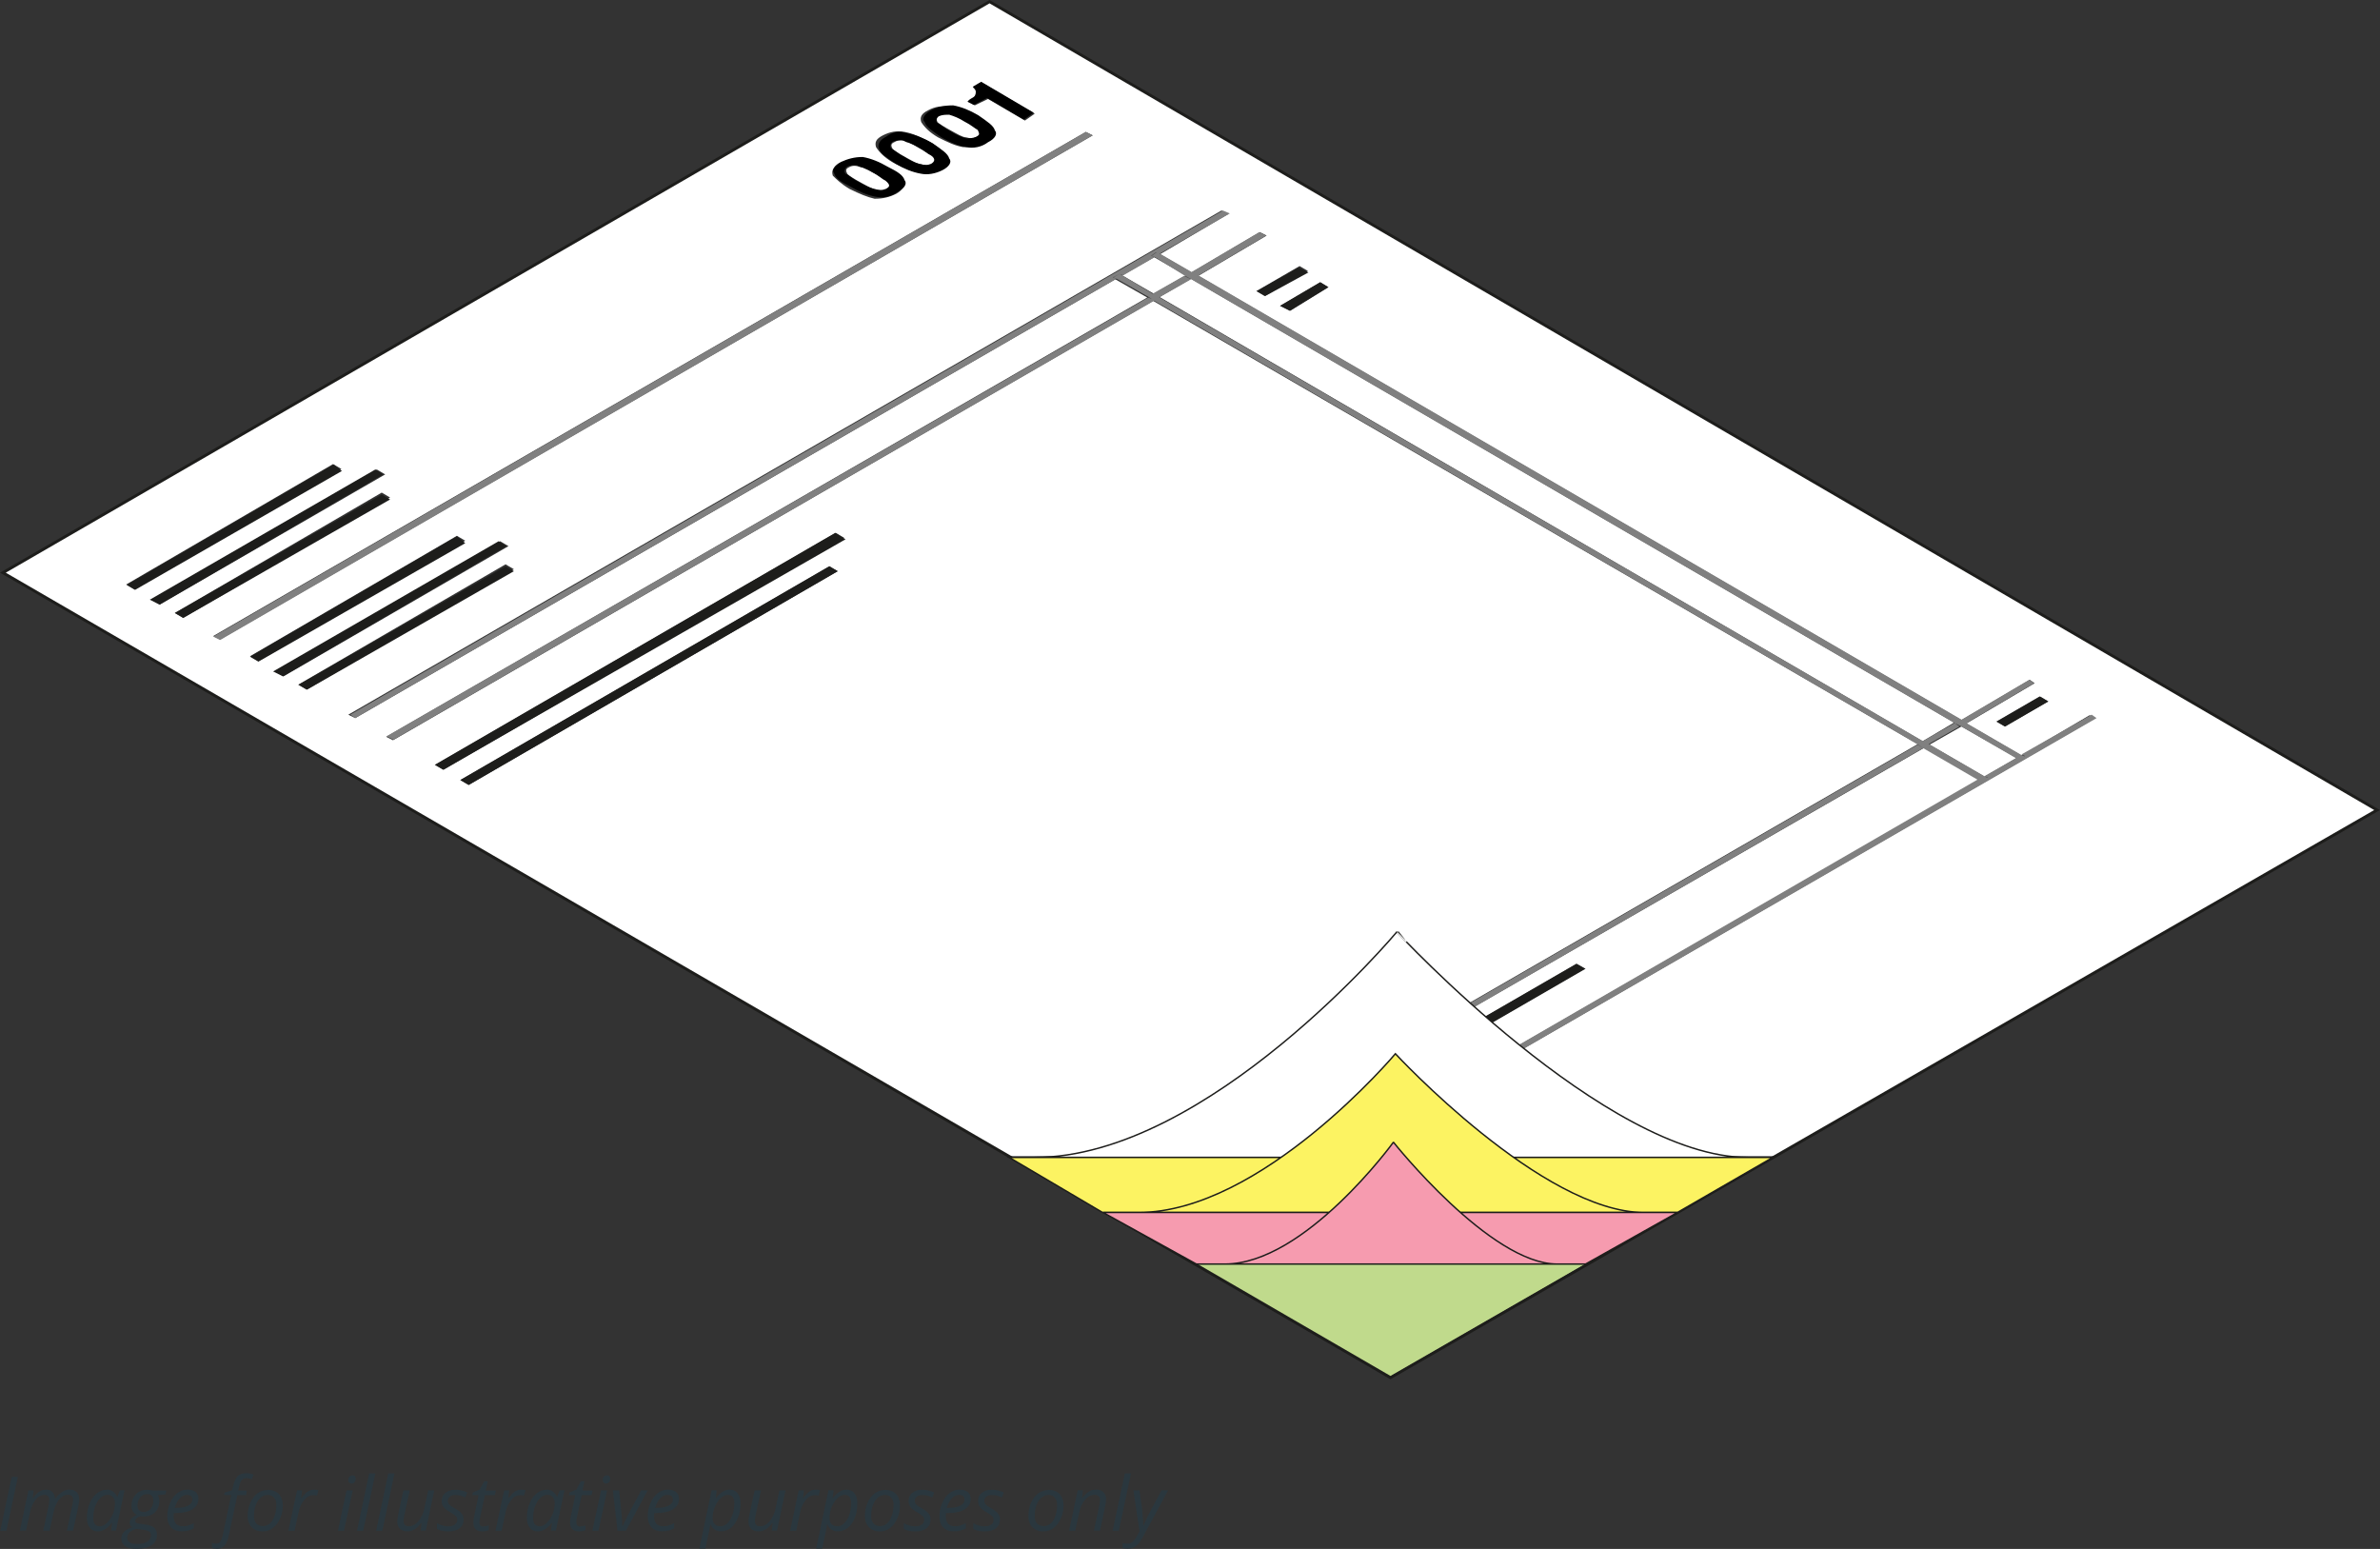 <?xml version="1.0" encoding="utf-8"?>
<!-- Generator: Adobe Illustrator 15.0.2, SVG Export Plug-In . SVG Version: 6.00 Build 0)  -->
<!DOCTYPE svg PUBLIC "-//W3C//DTD SVG 1.1//EN" "http://www.w3.org/Graphics/SVG/1.1/DTD/svg11.dtd">
<svg version="1.1" id="Layer_1" xmlns="http://www.w3.org/2000/svg" xmlns:xlink="http://www.w3.org/1999/xlink" x="0px" y="0px"
	 width="410.897px" height="267.401px" viewBox="-91.879 -106.128 410.897 267.401"
	 enable-background="new -91.879 -106.128 410.897 267.401" xml:space="preserve">
<rect x="-91.879" y="-106.128" width="410.897" height="267.401" fill="#333333" stroke="none"/>
<g>
	<path fill="#2A373E" d="M-91.838,158.14l1.982-9.311h1.061l-1.972,9.311H-91.838z M-84.412,158.14l0.941-4.404
		c0.08-0.398,0.1-0.701,0.1-0.861c0.02-0.299-0.05-0.526-0.18-0.699c-0.13-0.158-0.36-0.238-0.67-0.238
		c-0.351,0-0.701,0.12-1.031,0.381c-0.34,0.25-0.63,0.6-0.901,1.102c-0.25,0.461-0.45,1.031-0.581,1.701l-0.66,3.002h-1.061
		l1.481-6.955h0.9l-0.16,1.303h0.07c0.371-0.504,0.731-0.883,1.101-1.104c0.36-0.22,0.741-0.33,1.131-0.33
		c0.48,0,0.851,0.143,1.101,0.42c0.26,0.271,0.42,0.65,0.46,1.145h0.05c0.38-0.521,0.771-0.922,1.181-1.172
		c0.4-0.271,0.821-0.399,1.241-0.399c0.541,0,0.951,0.149,1.251,0.431c0.3,0.281,0.44,0.701,0.44,1.263
		c0,0.278-0.04,0.659-0.13,1.121l-0.92,4.272h-1.071l0.93-4.404c0.1-0.438,0.141-0.752,0.141-0.932c0-0.271-0.07-0.48-0.221-0.642
		c-0.14-0.149-0.37-0.229-0.7-0.229c-0.33,0-0.67,0.12-1.001,0.371c-0.34,0.24-0.63,0.6-0.88,1.041c-0.25,0.461-0.441,1-0.571,1.602
		l-0.681,3.203h-1.12L-84.412,158.14z M-73.422,151.033c0.4,0,0.73,0.1,1.041,0.319c0.3,0.2,0.541,0.5,0.7,0.897h0.08l0.42-1.101
		h0.801l-1.471,6.966h-0.841l0.161-1.318h-0.061c-0.761,0.972-1.551,1.449-2.402,1.449c-0.58,0-1.041-0.199-1.381-0.621
		c-0.331-0.42-0.5-1-0.5-1.722c0-0.881,0.15-1.702,0.451-2.452c0.3-0.75,0.73-1.332,1.261-1.762c0.531-0.42,1.101-0.641,1.742-0.641
		L-73.422,151.033L-73.422,151.033z M-74.623,157.367c0.4,0,0.801-0.199,1.221-0.6c0.4-0.381,0.73-0.9,1.001-1.521
		c0.24-0.601,0.37-1.24,0.37-1.882c0-0.431-0.13-0.78-0.37-1.041c-0.241-0.261-0.551-0.401-0.931-0.401
		c-0.44,0.021-0.851,0.201-1.231,0.563c-0.38,0.37-0.681,0.86-0.901,1.479c-0.2,0.621-0.32,1.279-0.32,1.974
		c0,0.47,0.1,0.831,0.3,1.071c0.201,0.238,0.48,0.357,0.841,0.357H-74.623L-74.623,157.367z M-63.143,151.162l-0.16,0.683
		l-1.331,0.157c0.17,0.265,0.26,0.604,0.26,1.002c0,0.804-0.25,1.465-0.741,1.941c-0.5,0.479-1.161,0.723-2.002,0.723
		c-0.22,0-0.4-0.021-0.521-0.051c-0.601,0.221-0.88,0.5-0.88,0.829c0,0.171,0.07,0.302,0.2,0.353c0.15,0.052,0.35,0.102,0.62,0.132
		l0.741,0.1c0.761,0.08,1.321,0.271,1.662,0.55c0.35,0.281,0.521,0.701,0.521,1.231c0,0.781-0.3,1.382-0.921,1.802
		c-0.62,0.44-1.501,0.651-2.602,0.651c-0.831,0-1.481-0.144-1.942-0.451c-0.47-0.319-0.701-0.75-0.701-1.321
		c0-0.438,0.15-0.83,0.46-1.16c0.3-0.317,0.801-0.602,1.471-0.83c-0.32-0.172-0.48-0.432-0.48-0.771c0-0.301,0.1-0.541,0.32-0.751
		c0.22-0.2,0.521-0.399,0.901-0.581c-0.26-0.141-0.48-0.34-0.65-0.602c-0.18-0.271-0.261-0.579-0.261-0.932
		c0-0.802,0.25-1.479,0.751-2.003c0.5-0.53,1.151-0.8,1.932-0.8c0.331,0,0.661,0.05,0.981,0.13h2.372V151.162L-63.143,151.162z
		 M-69.909,159.369c0,0.32,0.14,0.58,0.42,0.771c0.28,0.199,0.681,0.277,1.231,0.277c0.771,0,1.372-0.129,1.802-0.397
		c0.431-0.271,0.65-0.651,0.65-1.144c0-0.262-0.1-0.472-0.34-0.619c-0.241-0.149-0.621-0.262-1.171-0.319l-1.021-0.103
		c-0.5,0.103-0.901,0.303-1.171,0.563c-0.26,0.26-0.4,0.602-0.4,0.961V159.369z M-68.138,153.806c0,0.357,0.1,0.631,0.301,0.818
		c0.18,0.183,0.44,0.271,0.78,0.271c0.34,0,0.63-0.102,0.881-0.271c0.25-0.17,0.44-0.422,0.571-0.729c0.13-0.3,0.2-0.65,0.2-1.001
		c0-0.36-0.1-0.62-0.28-0.801c-0.181-0.2-0.451-0.28-0.801-0.28c-0.33,0-0.62,0.08-0.86,0.25c-0.25,0.171-0.44,0.398-0.581,0.721
		c-0.14,0.301-0.2,0.645-0.2,1.002L-68.138,153.806z M-60.491,158.239c-0.781,0-1.401-0.22-1.832-0.681
		c-0.46-0.46-0.681-1.104-0.681-1.921c0-0.802,0.161-1.554,0.471-2.282c0.3-0.73,0.721-1.302,1.251-1.702
		c0.521-0.399,1.101-0.62,1.722-0.62c0.64,0,1.131,0.15,1.461,0.43c0.331,0.281,0.48,0.672,0.48,1.174
		c0,0.771-0.341,1.359-1.041,1.803c-0.701,0.43-1.702,0.648-3.002,0.648h-0.221l-0.03,0.5c0,0.563,0.141,1,0.4,1.304
		c0.26,0.317,0.67,0.47,1.201,0.47c0.28,0,0.55-0.04,0.831-0.1c0.28-0.104,0.631-0.23,1.051-0.434v0.9
		c-0.4,0.201-0.751,0.331-1.051,0.398c-0.3,0.069-0.64,0.103-1.001,0.103L-60.491,158.239z M-59.61,151.934
		c-0.43,0-0.84,0.198-1.231,0.601c-0.38,0.4-0.67,0.961-0.88,1.661h0.07c0.971,0,1.702-0.12,2.222-0.38
		c0.5-0.25,0.76-0.604,0.76-1.104c0-0.221-0.08-0.397-0.23-0.551c-0.16-0.147-0.4-0.221-0.731-0.221L-59.61,151.934z
		 M-54.485,161.242c-0.3,0-0.55-0.041-0.801-0.121v-0.897c0.28,0.1,0.521,0.14,0.72,0.14c0.331,0,0.57-0.13,0.751-0.4
		c0.16-0.26,0.3-0.629,0.4-1.118l1.452-6.88h-1.231l0.08-0.42l1.301-0.396l0.161-0.65c0.2-0.842,0.46-1.438,0.8-1.803
		c0.351-0.34,0.861-0.5,1.542-0.5c0.17,0,0.38,0,0.621,0.061c0.25,0.063,0.44,0.103,0.57,0.17l-0.28,0.82
		c-0.32-0.129-0.601-0.199-0.871-0.199c-0.371,0-0.65,0.103-0.851,0.303c-0.2,0.22-0.35,0.602-0.48,1.141l-0.16,0.701h1.501
		l-0.14,0.801h-1.501l-1.481,6.967c-0.17,0.801-0.42,1.4-0.761,1.763c-0.351,0.358-0.8,0.552-1.361,0.552L-54.485,161.242z
		 M-45.658,151.073c0.801,0,1.432,0.24,1.902,0.7c0.46,0.501,0.7,1.148,0.7,1.98c0,0.803-0.15,1.553-0.46,2.252
		c-0.3,0.701-0.721,1.252-1.241,1.643c-0.521,0.4-1.101,0.602-1.762,0.602c-0.821,0-1.452-0.25-1.902-0.729
		c-0.471-0.479-0.701-1.131-0.701-1.961c0-0.803,0.15-1.553,0.46-2.264c0.31-0.713,0.721-1.254,1.251-1.633
		c0.5-0.371,1.101-0.561,1.742-0.561L-45.658,151.073z M-44.157,153.606c0-0.481-0.14-0.881-0.4-1.185
		c-0.27-0.317-0.63-0.471-1.081-0.471c-0.46,0-0.87,0.16-1.241,0.471c-0.371,0.32-0.65,0.75-0.851,1.305
		c-0.201,0.568-0.3,1.201-0.3,1.872c0,0.55,0.13,0.979,0.4,1.278c0.27,0.303,0.66,0.449,1.161,0.449
		c0.441,0,0.831-0.146,1.201-0.459c0.34-0.302,0.601-0.752,0.8-1.32c0.201-0.569,0.301-1.224,0.301-1.95L-44.157,153.606z
		 M-37.672,151.033c0.301,0,0.551,0.029,0.761,0.1l-0.23,0.939c-0.22-0.05-0.44-0.08-0.661-0.08c-0.4,0-0.76,0.131-1.101,0.381
		c-0.33,0.264-0.63,0.604-0.88,1.063c-0.25,0.45-0.431,0.951-0.55,1.501l-0.681,3.203h-1.081l1.501-6.979h0.871l-0.15,1.301h0.06
		c0.32-0.398,0.57-0.698,0.771-0.881c0.2-0.17,0.4-0.301,0.62-0.397c0.2-0.103,0.451-0.149,0.721-0.149L-37.672,151.033
		L-37.672,151.033z M-32.486,158.14h-1.051l1.481-6.979h1.071L-32.486,158.14z M-31.756,149.38c0-0.229,0.07-0.43,0.2-0.577
		c0.14-0.151,0.32-0.231,0.53-0.231c0.371,0,0.561,0.201,0.561,0.581c0,0.229-0.07,0.431-0.2,0.601s-0.32,0.23-0.5,0.23
		c-0.17,0-0.3-0.05-0.42-0.16c-0.12-0.101-0.17-0.261-0.17-0.451L-31.756,149.38L-31.756,149.38z M-29.184,158.14h-1.06l2.101-9.909
		h1.071l-2.102,9.909H-29.184z M-25.881,158.14h-1.061l2.102-9.909h1.071l-2.102,9.909H-25.881z M-21.137,151.162l-0.961,4.404
		c-0.07,0.398-0.1,0.68-0.1,0.898c0,0.603,0.3,0.899,0.921,0.899c0.38,0,0.74-0.13,1.1-0.38c0.361-0.26,0.681-0.621,0.951-1.102
		c0.28-0.473,0.5-1.041,0.63-1.701l0.641-3.021h1.051l-1.461,6.955h-0.881l0.14-1.301h-0.07c-0.43,0.54-0.82,0.898-1.201,1.121
		c-0.38,0.2-0.771,0.3-1.171,0.3c-0.541,0-0.961-0.14-1.271-0.43c-0.311-0.291-0.471-0.701-0.471-1.265c0-0.25,0.04-0.619,0.13-1.08
		l0.931-4.305h1.081h0.011V151.162z M-11.829,156.138c0,0.671-0.23,1.199-0.701,1.561c-0.47,0.371-1.121,0.553-1.981,0.553
		c-0.701,0-1.361-0.131-1.932-0.422v-1c0.301,0.17,0.601,0.301,0.961,0.399c0.33,0.101,0.65,0.147,0.94,0.147
		c0.53,0,0.931-0.101,1.201-0.317c0.27-0.2,0.4-0.474,0.4-0.802c0-0.239-0.06-0.439-0.2-0.603c-0.16-0.171-0.48-0.399-0.971-0.7
		c-0.55-0.301-0.94-0.602-1.171-0.898c-0.23-0.301-0.34-0.643-0.34-1.055c0-0.58,0.2-1.061,0.641-1.397c0.43-0.37,1-0.55,1.701-0.55
		c0.701,0,1.401,0.156,2.082,0.47l-0.34,0.871l-0.351-0.16c-0.44-0.181-0.9-0.271-1.401-0.271c-0.401,0-0.701,0.103-0.941,0.304
		c-0.22,0.17-0.331,0.397-0.331,0.696c0,0.24,0.07,0.441,0.22,0.604c0.15,0.181,0.46,0.399,0.931,0.66
		c0.45,0.261,0.781,0.479,0.971,0.661c0.201,0.18,0.351,0.369,0.451,0.58c0.1,0.199,0.14,0.449,0.14,0.699L-11.829,156.138z
		 M-8.416,157.378c0.23,0,0.541-0.051,0.921-0.158v0.818c-0.15,0.063-0.331,0.103-0.541,0.149c-0.2,0.04-0.381,0.062-0.5,0.062
		c-0.531,0-0.941-0.102-1.221-0.371c-0.27-0.25-0.4-0.618-0.4-1.118c0-0.271,0.03-0.604,0.1-0.951l0.801-3.824h-1.081l0.08-0.46
		l1.181-0.5l0.801-1.441h0.601l-0.34,1.604h1.741l-0.16,0.8h-1.731l-0.831,3.845c-0.08,0.369-0.12,0.649-0.12,0.842
		c0,0.238,0.06,0.432,0.2,0.552c0.101,0.13,0.281,0.198,0.5,0.198L-8.416,157.378L-8.416,157.378z M-1.93,151.033
		c0.3,0,0.551,0.029,0.761,0.1l-0.24,0.939c-0.22-0.05-0.44-0.08-0.66-0.08c-0.4,0-0.751,0.131-1.101,0.381
		c-0.32,0.264-0.601,0.604-0.871,1.063c-0.25,0.45-0.43,0.951-0.55,1.501l-0.681,3.203h-1.071l1.501-6.979h0.871l-0.14,1.301h0.06
		c0.3-0.398,0.561-0.698,0.76-0.881c0.201-0.17,0.4-0.301,0.621-0.397c0.22-0.103,0.47-0.149,0.73-0.149L-1.93,151.033
		L-1.93,151.033z M2.504,151.033c0.4,0,0.741,0.1,1.041,0.319c0.3,0.2,0.55,0.5,0.701,0.897h0.08l0.431-1.101h0.82l-1.481,6.966
		H3.245l0.16-1.318h-0.05c-0.75,0.972-1.551,1.449-2.402,1.449c-0.571,0-1.041-0.199-1.371-0.621c-0.331-0.42-0.5-1-0.5-1.722
		c0-0.881,0.15-1.702,0.45-2.452c0.3-0.74,0.701-1.332,1.241-1.762c0.53-0.42,1.101-0.641,1.742-0.641L2.504,151.033z
		 M1.303,157.367c0.4,0,0.821-0.199,1.221-0.6c0.4-0.381,0.741-0.9,1.001-1.521c0.25-0.601,0.37-1.24,0.37-1.882
		c0-0.431-0.12-0.78-0.35-1.041c-0.241-0.261-0.55-0.401-0.941-0.401c-0.44,0.021-0.851,0.201-1.221,0.563
		c-0.38,0.37-0.68,0.86-0.901,1.479c-0.22,0.621-0.32,1.279-0.32,1.974c0,0.47,0.1,0.831,0.3,1.071
		C0.662,157.248,0.942,157.367,1.303,157.367z M8.308,157.378c0.23,0,0.541-0.051,0.901-0.158v0.818
		c-0.131,0.063-0.301,0.103-0.521,0.149c-0.201,0.04-0.381,0.062-0.5,0.062c-0.541,0-0.941-0.102-1.221-0.371
		c-0.28-0.25-0.43-0.618-0.43-1.118c0-0.271,0.03-0.604,0.1-0.951l0.801-3.824H6.357l0.1-0.46l1.171-0.5l0.78-1.441h0.621
		l-0.35,1.604h1.742l-0.17,0.8H8.549l-0.831,3.845c-0.07,0.369-0.1,0.649-0.1,0.842c0,0.238,0.05,0.432,0.17,0.552
		c0.13,0.13,0.3,0.198,0.52,0.198V157.378L8.308,157.378z M11.452,158.14h-1.061l1.501-6.979h1.051l-1.501,6.967L11.452,158.14z
		 M12.172,149.38c0-0.229,0.07-0.43,0.2-0.577c0.141-0.151,0.321-0.231,0.531-0.231c0.38,0,0.561,0.201,0.561,0.581
		c0,0.229-0.06,0.431-0.2,0.601c-0.14,0.17-0.3,0.23-0.5,0.23c-0.16,0-0.3-0.05-0.4-0.16c-0.12-0.101-0.18-0.261-0.18-0.451
		L12.172,149.38z M14.734,158.14l-0.801-6.979h1.081l0.4,3.902c0.1,1.081,0.15,1.854,0.15,2.303h0.05
		c0.541-1.172,0.921-1.963,1.141-2.361l2.052-3.844h1.131l-3.753,6.967h-1.451V158.14L14.734,158.14z M22.461,158.239
		c-0.8,0-1.401-0.22-1.841-0.681c-0.44-0.46-0.67-1.104-0.67-1.921c0-0.802,0.15-1.554,0.47-2.282c0.3-0.73,0.73-1.302,1.251-1.702
		c0.521-0.399,1.101-0.62,1.722-0.62c0.65,0,1.131,0.15,1.461,0.43c0.331,0.281,0.5,0.672,0.5,1.174c0,0.771-0.36,1.359-1.061,1.803
		c-0.701,0.43-1.702,0.648-3.022,0.648h-0.2l-0.03,0.5c0,0.563,0.12,1,0.38,1.304c0.261,0.317,0.661,0.47,1.201,0.47
		c0.271,0,0.55-0.04,0.831-0.1c0.3-0.104,0.64-0.23,1.061-0.434v0.9c-0.401,0.201-0.751,0.331-1.061,0.398
		c-0.311,0.069-0.641,0.103-1.001,0.103L22.461,158.239z M23.342,151.934c-0.44,0-0.851,0.198-1.231,0.601
		c-0.38,0.4-0.681,0.961-0.881,1.661h0.07c0.971,0,1.701-0.12,2.222-0.38c0.521-0.25,0.771-0.604,0.771-1.104
		c0-0.221-0.07-0.397-0.23-0.551c-0.15-0.147-0.4-0.221-0.721-0.221V151.934z M32.59,158.239c-0.4,0-0.771-0.1-1.081-0.3
		c-0.3-0.221-0.55-0.501-0.72-0.9h-0.06l-0.02,0.25c-0.02,0.103-0.04,0.25-0.07,0.439c-0.03,0.182-0.28,1.354-0.731,3.504h-1.05
		l2.122-10.079h0.881l-0.16,1.321h0.05c0.74-0.961,1.531-1.441,2.352-1.441c0.581,0,1.041,0.221,1.371,0.631
		c0.331,0.42,0.5,1,0.5,1.741c0,0.9-0.14,1.722-0.44,2.474c-0.3,0.75-0.701,1.33-1.201,1.75c-0.53,0.4-1.101,0.604-1.761,0.604
		L32.59,158.239z M33.771,151.934c-0.4,0-0.821,0.198-1.241,0.601c-0.42,0.4-0.76,0.901-1.001,1.521
		c-0.25,0.602-0.38,1.229-0.38,1.872c0,0.46,0.12,0.801,0.36,1.061c0.23,0.25,0.57,0.37,1.021,0.37c0.4,0,0.8-0.17,1.171-0.521
		c0.361-0.33,0.65-0.819,0.871-1.45c0.22-0.632,0.33-1.302,0.33-2.001C34.902,152.414,34.522,151.934,33.771,151.934L33.771,151.934
		z M39.506,151.162l-0.96,4.404c-0.07,0.398-0.1,0.68-0.1,0.898c0,0.603,0.3,0.899,0.92,0.899c0.36,0,0.73-0.13,1.101-0.38
		c0.351-0.26,0.67-0.621,0.941-1.102c0.28-0.473,0.5-1.041,0.63-1.701l0.641-3.021h1.061l-1.472,6.955h-0.9l0.15-1.301h-0.08
		c-0.4,0.54-0.801,0.898-1.181,1.121c-0.401,0.2-0.781,0.3-1.181,0.3c-0.541,0-0.971-0.14-1.281-0.43
		c-0.31-0.291-0.46-0.701-0.46-1.265c0-0.25,0.05-0.619,0.14-1.08l0.931-4.305h1.081h0.019V151.162L39.506,151.162z M48.924,151.033
		c0.301,0,0.541,0.029,0.761,0.1l-0.23,0.939c-0.22-0.05-0.451-0.08-0.67-0.08c-0.381,0-0.741,0.131-1.081,0.381
		c-0.341,0.264-0.63,0.604-0.881,1.063c-0.25,0.45-0.44,0.951-0.561,1.501l-0.671,3.203H44.53l1.481-6.979h0.901l-0.15,1.301h0.06
		c0.3-0.398,0.56-0.698,0.761-0.881c0.18-0.17,0.4-0.301,0.601-0.397C48.413,151.082,48.654,151.033,48.924,151.033L48.924,151.033z
		 M52.757,158.239c-0.4,0-0.771-0.1-1.081-0.3c-0.32-0.221-0.55-0.501-0.72-0.9h-0.07v0.25c-0.02,0.103-0.05,0.25-0.08,0.439
		c-0.031,0.182-0.271,1.354-0.731,3.504h-1.061l2.132-10.079h0.901l-0.181,1.321h0.04c0.761-0.961,1.552-1.441,2.363-1.441
		c0.58,0,1.041,0.221,1.371,0.631c0.341,0.42,0.5,1,0.5,1.741c0,0.9-0.14,1.722-0.43,2.474c-0.29,0.75-0.701,1.33-1.201,1.75
		c-0.53,0.4-1.121,0.604-1.771,0.604L52.757,158.239z M53.938,151.934c-0.4,0-0.821,0.198-1.241,0.601
		c-0.4,0.4-0.74,0.901-1.001,1.521c-0.24,0.602-0.36,1.229-0.36,1.872c0,0.46,0.101,0.801,0.351,1.061
		c0.23,0.25,0.57,0.37,1.001,0.37c0.43,0,0.82-0.17,1.181-0.521c0.361-0.33,0.651-0.819,0.871-1.45
		c0.221-0.632,0.331-1.302,0.331-2.001C55.069,152.414,54.699,151.934,53.938,151.934L53.938,151.934z M60.894,151.073
		c0.801,0,1.442,0.24,1.902,0.7c0.47,0.501,0.7,1.148,0.7,1.98c0,0.803-0.15,1.553-0.46,2.252c-0.3,0.701-0.7,1.252-1.231,1.643
		c-0.521,0.4-1.101,0.602-1.761,0.602c-0.801,0-1.452-0.25-1.902-0.729c-0.47-0.479-0.701-1.131-0.701-1.961
		c0-0.803,0.15-1.553,0.46-2.264c0.311-0.713,0.73-1.254,1.251-1.633c0.53-0.371,1.101-0.561,1.751-0.561L60.894,151.073z
		 M62.395,153.606c0-0.481-0.14-0.881-0.4-1.185c-0.27-0.317-0.621-0.471-1.081-0.471s-0.87,0.16-1.241,0.471
		c-0.36,0.32-0.65,0.75-0.851,1.305c-0.201,0.568-0.3,1.201-0.3,1.872c0,0.55,0.13,0.979,0.4,1.278
		c0.27,0.303,0.661,0.449,1.161,0.449c0.43,0,0.83-0.146,1.181-0.459c0.351-0.302,0.621-0.752,0.821-1.32
		c0.2-0.569,0.3-1.224,0.3-1.95L62.395,153.606z M68.781,156.138c0,0.671-0.24,1.199-0.701,1.561
		c-0.471,0.371-1.131,0.553-1.981,0.553c-0.721,0-1.361-0.131-1.942-0.422v-1c0.3,0.17,0.621,0.301,0.961,0.399
		c0.34,0.099,0.661,0.147,0.951,0.147c0.53,0,0.94-0.101,1.201-0.317c0.28-0.2,0.4-0.474,0.4-0.802c0-0.239-0.06-0.439-0.2-0.603
		c-0.16-0.171-0.48-0.399-0.971-0.7c-0.55-0.301-0.94-0.602-1.171-0.898c-0.23-0.301-0.34-0.643-0.34-1.055
		c0-0.58,0.2-1.061,0.63-1.397c0.431-0.37,1.001-0.55,1.702-0.55c0.7,0,1.401,0.156,2.082,0.47l-0.33,0.871l-0.351-0.16
		c-0.43-0.181-0.9-0.271-1.401-0.271c-0.401,0-0.701,0.103-0.931,0.304c-0.23,0.17-0.34,0.397-0.34,0.696
		c0,0.24,0.07,0.441,0.22,0.604c0.15,0.181,0.46,0.399,0.931,0.66c0.47,0.261,0.8,0.479,1,0.661c0.18,0.18,0.331,0.369,0.43,0.58
		c0.1,0.199,0.15,0.449,0.15,0.699L68.781,156.138L68.781,156.138z M72.805,158.239c-0.781,0-1.402-0.22-1.832-0.681
		c-0.45-0.46-0.67-1.104-0.67-1.921c0-0.802,0.16-1.554,0.47-2.282c0.321-0.73,0.73-1.302,1.261-1.702
		c0.521-0.399,1.101-0.62,1.721-0.62c0.641,0,1.131,0.15,1.461,0.43c0.33,0.281,0.5,0.672,0.5,1.174c0,0.771-0.36,1.359-1.061,1.803
		c-0.7,0.43-1.701,0.648-3.002,0.648h-0.22l-0.03,0.5c0,0.563,0.12,1,0.381,1.304c0.26,0.317,0.67,0.47,1.201,0.47
		c0.28,0,0.551-0.04,0.831-0.1c0.3-0.104,0.641-0.23,1.061-0.434v0.9c-0.4,0.201-0.75,0.331-1.051,0.398
		c-0.3,0.08-0.631,0.103-1,0.103L72.805,158.239z M73.685,151.934c-0.44,0-0.84,0.198-1.231,0.601c-0.38,0.4-0.67,0.961-0.881,1.661
		h0.08c0.96,0,1.702-0.12,2.222-0.38c0.5-0.25,0.771-0.604,0.771-1.104c0-0.221-0.08-0.397-0.23-0.551
		c-0.15-0.147-0.4-0.221-0.721-0.221L73.685,151.934z M80.762,156.138c0,0.671-0.23,1.199-0.701,1.561
		c-0.47,0.371-1.121,0.553-1.981,0.553c-0.701,0-1.361-0.131-1.932-0.422v-1c0.3,0.17,0.601,0.301,0.96,0.399
		c0.34,0.101,0.661,0.147,0.951,0.147c0.53,0,0.931-0.101,1.201-0.317c0.271-0.2,0.4-0.474,0.4-0.802c0-0.239-0.06-0.439-0.2-0.603
		c-0.16-0.171-0.48-0.399-0.971-0.7c-0.55-0.301-0.941-0.602-1.171-0.898c-0.22-0.301-0.331-0.643-0.331-1.055
		c0-0.58,0.2-1.061,0.641-1.397c0.44-0.37,1.001-0.55,1.702-0.55c0.72,0,1.421,0.156,2.102,0.47l-0.35,0.871l-0.36-0.16
		c-0.43-0.181-0.901-0.271-1.401-0.271c-0.4,0-0.701,0.103-0.931,0.304c-0.22,0.17-0.33,0.397-0.33,0.696
		c0,0.24,0.07,0.441,0.22,0.604c0.15,0.181,0.46,0.399,0.931,0.66c0.44,0.261,0.771,0.479,0.961,0.661
		c0.2,0.18,0.35,0.369,0.45,0.58c0.101,0.199,0.151,0.449,0.151,0.699L80.762,156.138z M89.119,151.073c0.82,0,1.451,0.24,1.921,0.7
		c0.46,0.501,0.701,1.148,0.701,1.98c0,0.803-0.16,1.553-0.46,2.252c-0.3,0.701-0.721,1.252-1.241,1.643
		c-0.521,0.4-1.101,0.602-1.771,0.602c-0.8,0-1.451-0.25-1.901-0.729c-0.471-0.479-0.701-1.131-0.701-1.961
		c0-0.803,0.161-1.553,0.46-2.264c0.301-0.713,0.741-1.254,1.261-1.633c0.53-0.371,1.101-0.561,1.752-0.561L89.119,151.073z
		 M90.62,153.606c0-0.481-0.12-0.881-0.4-1.185c-0.25-0.317-0.601-0.471-1.061-0.471s-0.881,0.16-1.242,0.471
		c-0.37,0.32-0.65,0.75-0.86,1.305c-0.2,0.568-0.3,1.201-0.3,1.872c0,0.55,0.14,0.979,0.4,1.278c0.26,0.303,0.661,0.449,1.171,0.449
		c0.451,0,0.841-0.146,1.201-0.459c0.34-0.302,0.62-0.752,0.801-1.32c0.2-0.569,0.3-1.224,0.3-1.95L90.62,153.606z M96.976,158.14
		l0.94-4.404c0.07-0.449,0.12-0.751,0.12-0.921c0-0.271-0.08-0.479-0.23-0.642c-0.16-0.159-0.401-0.239-0.73-0.239
		c-0.371,0-0.741,0.12-1.101,0.381c-0.36,0.25-0.67,0.601-0.951,1.081c-0.27,0.471-0.47,1.041-0.601,1.701l-0.66,3.031h-1.061
		l1.481-6.978h0.9l-0.15,1.302h0.06c0.4-0.531,0.8-0.898,1.171-1.102c0.371-0.223,0.771-0.33,1.171-0.33
		c0.541,0,0.961,0.146,1.281,0.438c0.32,0.291,0.46,0.701,0.46,1.242c0,0.329-0.05,0.7-0.14,1.143l-0.901,4.271h-1.101
		L96.976,158.14z M101.289,158.14h-1.071l2.102-9.909h1.061l-2.102,9.909H101.289z M103.782,151.162h1.071l0.47,3.465
		c0.03,0.278,0.07,0.699,0.101,1.279c0.05,0.57,0.07,1.031,0.07,1.371h0.04c0.16-0.359,0.34-0.801,0.561-1.271
		c0.22-0.479,0.38-0.801,0.5-1l2.051-3.854h1.141l-4.404,8.146c-0.4,0.729-0.8,1.229-1.181,1.502c-0.4,0.301-0.85,0.438-1.401,0.438
		c-0.3,0-0.601-0.028-0.881-0.12v-0.857c0.26,0.078,0.541,0.1,0.831,0.1c0.36,0,0.65-0.1,0.9-0.3c0.25-0.201,0.5-0.541,0.721-0.951
		l0.48-0.871l-1.051-7.075H103.782L103.782,151.162z"/>
</g>
<g enable-background="new    ">
	<g>
		<g>
			<g>
				<g>
					<g>
						<g>
							<defs>
								<polygon id="SVGID_1_" points="148.1,131.693 -91.381,-7.263 78.96,-105.839 318.522,33.707 								"/>
							</defs>
							<clipPath id="SVGID_2_">
								<use xlink:href="#SVGID_1_"  overflow="visible"/>
							</clipPath>
							<g clip-path="url(#SVGID_2_)">
								<path fill="#FFFFFF" d="M246.756,19.291l-5.514,3.138l9.502,5.513l5.516-3.223L246.756,19.291 M113.742-57.994l-5.429,3.141
									l131.742,76.686l5.426-3.223L113.742-57.994 M107.378-61.725l-5.513,3.141l5.426,3.138l5.516-3.138L107.378-61.725
									 M54.697-77.248c-0.592,0.254-0.592,0.592-0.254,1.186c0.254,0.254,1.187,0.85,2.291,1.443
									c1.102,0.594,2.033,1.187,2.626,1.187c0.593,0.254,1.444,0.254,2.04,0c0.593-0.254,0.593-0.593,0.254-1.187
									c-0.254-0.257-1.187-0.851-2.291-1.443c-1.102-0.594-2.037-1.186-2.627-1.186C55.887-77.587,55.291-77.587,54.697-77.248
									 M62.502-81.576c-0.593,0.254-0.593,0.593-0.254,1.187c0.254,0.254,1.186,0.848,2.29,1.446
									c1.102,0.594,2.036,1.187,2.627,1.187c0.85,0.254,1.443,0.254,2.039,0c0.594-0.255,0.594-0.594,0.254-1.187
									c-0.254-0.256-1.186-0.85-2.291-1.446c-1.102-0.594-2.033-1.187-2.542-1.187C63.688-82.17,63.095-81.914,62.502-81.576
									 M70.309-86.243c-0.593,0.339-0.593,0.594-0.342,1.187c0.254,0.254,1.187,0.848,2.291,1.443
									c1.102,0.594,2.036,1.186,2.627,1.186c0.85,0.254,1.443,0.254,2.039-0.254c0.593-0.257,0.593-0.596,0.254-1.189
									c-0.338-0.593-1.187-0.848-2.288-1.444c-1.104-0.593-2.036-1.187-2.63-1.187C71.413-86.496,70.899-86.496,70.309-86.243
									 M112.552,101.15l-1.44-0.85l69.138-40.041l1.443,0.848L112.552,101.15 M254.223,19.291l-1.441-0.85l7.463-4.328l1.443,0.85
									L254.223,19.291 M-10.961,29.379l-1.44-0.847l63.707-36.9l1.447,0.848L-10.961,29.379 M130.878-52.48l-1.694-0.848
									l6.869-4.073l1.44,0.851L130.878-52.48 M-15.289,26.754l-1.441-0.848l69.139-40.044l1.444,0.851L-15.289,26.754
									 M126.466-55.023l-1.446-0.85l7.469-4.324l1.443,0.851L126.466-55.023 M-30.558,17.845l-1.186-0.596l150.748-87.037
									l1.186,0.594l-11.792,6.957l5.426,3.138l11.793-6.957l1.188,0.594l-11.792,6.957l131.74,76.686l11.793-6.954l0.848,0.593
									l-11.791,6.956l9.502,5.513l11.793-6.953l0.846,0.593l-150.489,86.95l-0.848-0.591l131.487-75.844l-9.5-5.513L108.65,98.769
									l-0.848-0.592l131.4-75.842L107.209-54.181L-24.027,21.663l-1.187-0.593l131.405-75.838l-5.514-3.141L-30.558,17.845
									 M-38.958,12.924l-1.44-0.848l35.8-20.783l1.44,0.848L-38.958,12.924 M-42.943,10.636l-1.44-0.85l38.851-22.478l1.441,0.848
									L-42.943,10.636 M-47.268,8.007l-1.441-0.851l35.713-20.783l1.441,0.848L-47.268,8.007 M-53.886,4.273l-1.187-0.594
									L95.588-83.355l1.186,0.594L-53.886,4.273 M-60.249,0.542l-1.443-0.848l35.716-20.783l1.441,0.848L-60.249,0.542
									 M-64.319-1.752l-1.44-0.848l38.935-22.48l1.444,0.85L-64.319-1.752 M-68.646-4.379l-1.443-0.848l35.715-20.786l1.44,0.851
									L-68.646-4.379 M76.418-87.94l-1.188-0.592c0.59-0.255,0.848-0.596,1.102-0.848c0.254-0.254,0.254-0.594,0.254-0.848
									c0-0.254,0-0.254-0.254-0.593l-0.254-0.254l1.44-0.853l9.247,5.429l-1.694,1.187l-6.364-3.732L76.418-87.94 M62.843-72.67
									c-1.186,0.593-2.288,0.85-3.731,0.85c-1.187-0.257-2.627-0.85-4.328-1.698c-1.44-0.848-2.288-1.695-2.884-2.291
									c-0.254-0.848,0-1.44,1.189-2.036c1.102-0.594,2.289-0.848,3.731-0.594c1.441,0.254,2.627,0.848,4.325,1.695
									c1.443,0.851,2.627,1.698,2.884,2.291C64.2-74.111,63.948-73.264,62.843-72.67 M70.309-76.997
									c-1.102,0.592-2.288,0.85-3.731,0.592c-1.441-0.254-2.627-0.847-4.328-1.694c-1.44-0.848-2.287-1.698-2.883-2.63
									c-0.254-0.848,0-1.44,1.188-2.033c1.187-0.594,2.288-0.848,3.732-0.594c1.44,0.254,2.627,0.848,4.325,1.695
									c1.44,0.851,2.288,1.697,2.884,2.629C72.091-78.438,71.752-77.844,70.309-76.997 M78.113-81.576
									c-1.187,0.593-2.288,0.848-3.732,0.848c-1.44-0.254-2.627-0.848-4.327-1.695c-1.44-0.851-2.291-1.697-2.884-2.629
									c-0.254-0.848,0-1.444,1.188-2.037c1.102-0.594,2.288-0.851,3.732-0.594c1.44,0.255,2.626,0.848,4.327,1.695
									c1.44,0.848,2.288,1.697,2.881,2.63C79.81-83.016,79.468-82.17,78.113-81.576 M78.96-105.839L-91.381-7.263l239.563,139.208
									L318.52,33.707L78.96-105.839"/>
								<path fill="#1D1D1B" d="M-34.292-25.927L-70.005-5.145l1.444,0.851l35.713-20.528L-34.292-25.927 M-27.078-25.08
									L-66.016-2.6l1.697,0.848l38.6-22.478L-27.078-25.08 M-25.973-20.75L-61.689-0.306l1.444,0.848l35.713-20.444L-25.973-20.75
									 M-12.998-13.542L-48.709,7.243l1.441,0.848l35.713-20.444L-12.998-13.542 M-5.787-12.691L-44.726,9.787l1.695,0.85
									l38.599-22.48L-5.787-12.691 M-4.598-8.365l-35.713,20.441l1.443,0.848L-3.155-7.52L-4.598-8.365 M52.323-14.135
									l-69.139,40.043l1.443,0.847l69.475-39.783L52.323-14.135 M51.302-8.365l-63.707,36.899l1.44,0.848l63.71-36.899
									L51.302-8.365 M132.32-59.946l-7.209,4.073l1.445,0.85l7.459-4.072L132.32-59.946 M136.052-57.401l-6.956,4.072l1.697,0.848
									l6.618-4.07L136.052-57.401 M180.335,60.263l-69.478,40.041l1.78,0.85l69.226-40.042L180.335,60.263 M260.331,14.113
									l-7.469,4.328l1.445,0.85l7.465-4.328L260.331,14.113"/>
								<path fill="#808080" d="M95.588-83.355L-55.071,3.767l1.187,0.593L96.774-82.762L95.588-83.355 M119.256-69.784
									L-31.405,17.248l0.847,0.596l131.406-75.838l-0.593-0.254l1.186-0.594l0.593,0.254l5.429-3.142l-0.593-0.254l0.848-0.594
									l0.593,0.254l12.13-6.956L119.256-69.784 M106.358-54.768l-131.487,75.75l1.186,0.596l131.405-75.841L106.358-54.768
									 M112.552-58.503l-5.514,3.138l1.187,0.593l5.516-3.141L112.552-58.503 M125.534-66.052l-11.793,6.957l1.189,0.593
									l11.792-6.957L125.534-66.052 M239.204,22.428L107.804,98.267l0.848,0.594l131.491-75.839L239.204,22.428 M245.571,18.695
									l-5.516,3.138l0.85,0.596l5.514-3.138L245.571,18.695 M258.461,11.23l-11.793,6.954l0.854,0.596l11.791-6.958L258.461,11.23
									 M269.237,17.248l-12.131,6.872l0.596,0.257l-0.848,0.596l-0.598-0.257l-5.516,3.139l0.594,0.254l-1.186,0.596l-0.598-0.258
									l-131.146,75.845l0.847,0.59l150.83-87.037L269.237,17.248 M101.44-58.842l-1.102,0.594l0.593,0.254l5.513,3.141
									l0.848,0.594L239.293,22.43l0.848,0.593l9.504,5.513l0.59,0.255l1.188-0.594l-0.594-0.254l-9.5-5.513l-1.189-0.595
									L108.313-54.768l-1.102-0.594l-5.178-3.138L101.44-58.842 M107.804-62.573l-0.85,0.593l0.595,0.254l5.175,3.226l1.102,0.593
									l131.745,76.604l1.186,0.596l9.504,5.51l0.596,0.257l0.848-0.596l-0.596-0.251l-9.504-5.516l-0.848-0.594l-131.743-76.69
									l-1.189-0.594l-5.426-3.138L107.804-62.573"/>
								<path d="M61.061-73.518c-0.593,0.254-1.186,0.254-2.033,0c-0.851-0.254-1.697-0.594-2.63-1.187
									c-1.186-0.592-1.697-1.186-2.29-1.44c-0.254-0.257-0.254-0.851,0.257-1.189c0.508-0.339,1.187-0.254,1.695-0.254
									c0.594,0.254,1.697,0.593,2.63,1.187c1.186,0.592,1.695,1.188,2.288,1.443C61.993-74.111,61.654-73.857,61.061-73.518
									 M53.342-78.184c-1.187,0.593-1.697,1.441-1.187,2.04c0.254,0.848,1.187,1.44,2.881,2.288
									c1.447,0.848,2.886,1.444,4.328,1.698c1.189,0.254,2.63,0,3.731-0.85c1.189-0.594,1.698-1.44,1.189-2.034
									c-0.257-0.848-1.189-1.443-2.884-2.291c-1.447-0.848-2.886-1.44-4.328-1.694C55.63-79.031,54.443-78.689,53.342-78.184
									 M68.866-77.844c-0.594,0.254-1.104,0.254-2.036,0s-1.695-0.594-2.542-1.187c-1.189-0.593-1.698-1.187-2.291-1.443
									c-0.254-0.254-0.254-0.848,0.254-1.186c0.593-0.254,1.186-0.254,1.697-0.254c0.594,0.254,1.694,0.592,2.627,1.186
									c1.104,0.594,1.697,1.187,2.291,1.443C69.712-78.689,69.459-78.184,68.866-77.844 M61.061-82.508
									c-1.186,0.594-1.44,1.44-1.186,2.033c0.254,0.851,1.186,1.444,2.886,2.63c1.44,0.848,2.881,1.444,4.324,1.698
									c1.187,0.254,2.542,0,3.732-0.596c1.186-0.593,1.694-1.441,1.186-2.034c-0.254-0.848-1.186-1.441-2.883-2.63
									c-1.44-0.848-2.887-1.443-4.327-1.694C63.352-83.609,62.248-83.355,61.061-82.508 M76.67-82.508
									c-0.593,0.254-1.187,0.254-1.785,0.254c-0.848-0.254-1.695-0.594-2.627-1.187c-1.186-0.594-1.698-1.187-2.29-1.441
									c-0.254-0.257-0.254-0.851,0.254-1.188c0.596-0.254,1.189-0.254,1.782-0.254c0.848,0.254,1.695,0.592,2.627,1.186
									c1.186,0.596,1.785,1.19,2.29,1.444C77.263-83.016,77.263-82.762,76.67-82.508 M68.866-87.089
									c-1.104,0.593-1.698,1.44-1.104,2.037c0.257,0.848,1.189,1.443,2.884,2.629c1.44,0.848,2.883,1.44,4.324,1.695
									c1.187,0.254,2.632,0,3.732-0.848c1.186-0.594,1.697-1.44,1.186-2.033c-0.254-0.851-1.186-1.443-2.88-2.63
									c-1.444-0.848-2.884-1.44-4.325-1.697C71.154-87.94,70.052-87.683,68.866-87.089 M77.517-92.01l-1.44,0.848l0.254,0.254
									c0.254,0.254,0.254,0.254,0.254,0.594c0,0.342,0,0.593-0.254,0.848c-0.254,0.257-0.593,0.257-1.187,0.85l1.102,0.594
									l2.291-1.187l6.36,3.731l1.698-1.189L77.517-92.01"/>
							</g>
						</g>
					</g>
				</g>
			</g>
		</g>
	</g>
</g>
<path fill="#C0DA8C" stroke="#1D1D1B" stroke-width="0.25" stroke-miterlimit="10" d="M148.1,131.693L82.356,93.601h131.826
	L148.1,131.693z"/>
<path fill="#FFFFFF" stroke="#1D1D1B" stroke-width="0.25" stroke-miterlimit="10" d="M209.856,93.685H86.764
	c29.948,0,62.519-38.936,62.519-38.936S185.34,93.685,209.856,93.685L209.856,93.685z"/>
<path fill="none" stroke="#1D1D1B" stroke-width="0.5" stroke-miterlimit="10" d="M-91.381-7.263l239.563,138.958l170.338-97.98
	L78.96-105.839L-91.381-7.263z"/>
<g>
	<path fill="#FCF362" stroke="#1D1D1B" stroke-width="0.25" stroke-miterlimit="10" d="M169.393,93.685h44.79l-16.459,9.501h-99.25
		l-16.116-9.501h46.829 M191.956,103.188h-87.29c21.292,0,44.365-27.401,44.365-27.401S174.395,103.188,191.956,103.188
		L191.956,103.188z"/>
</g>
<g>
	<path fill="#F69BAF" stroke="#1D1D1B" stroke-width="0.25" stroke-linejoin="bevel" stroke-miterlimit="10" d="M160.23,103.188
		h37.494l-15.859,8.907h-67.189l-16.119-8.907h39.108 M176.943,112.093h-57.35c13.826,0,29.098-21.04,29.098-21.04
		S165.404,112.093,176.943,112.093L176.943,112.093z"/>
</g>
</svg>
